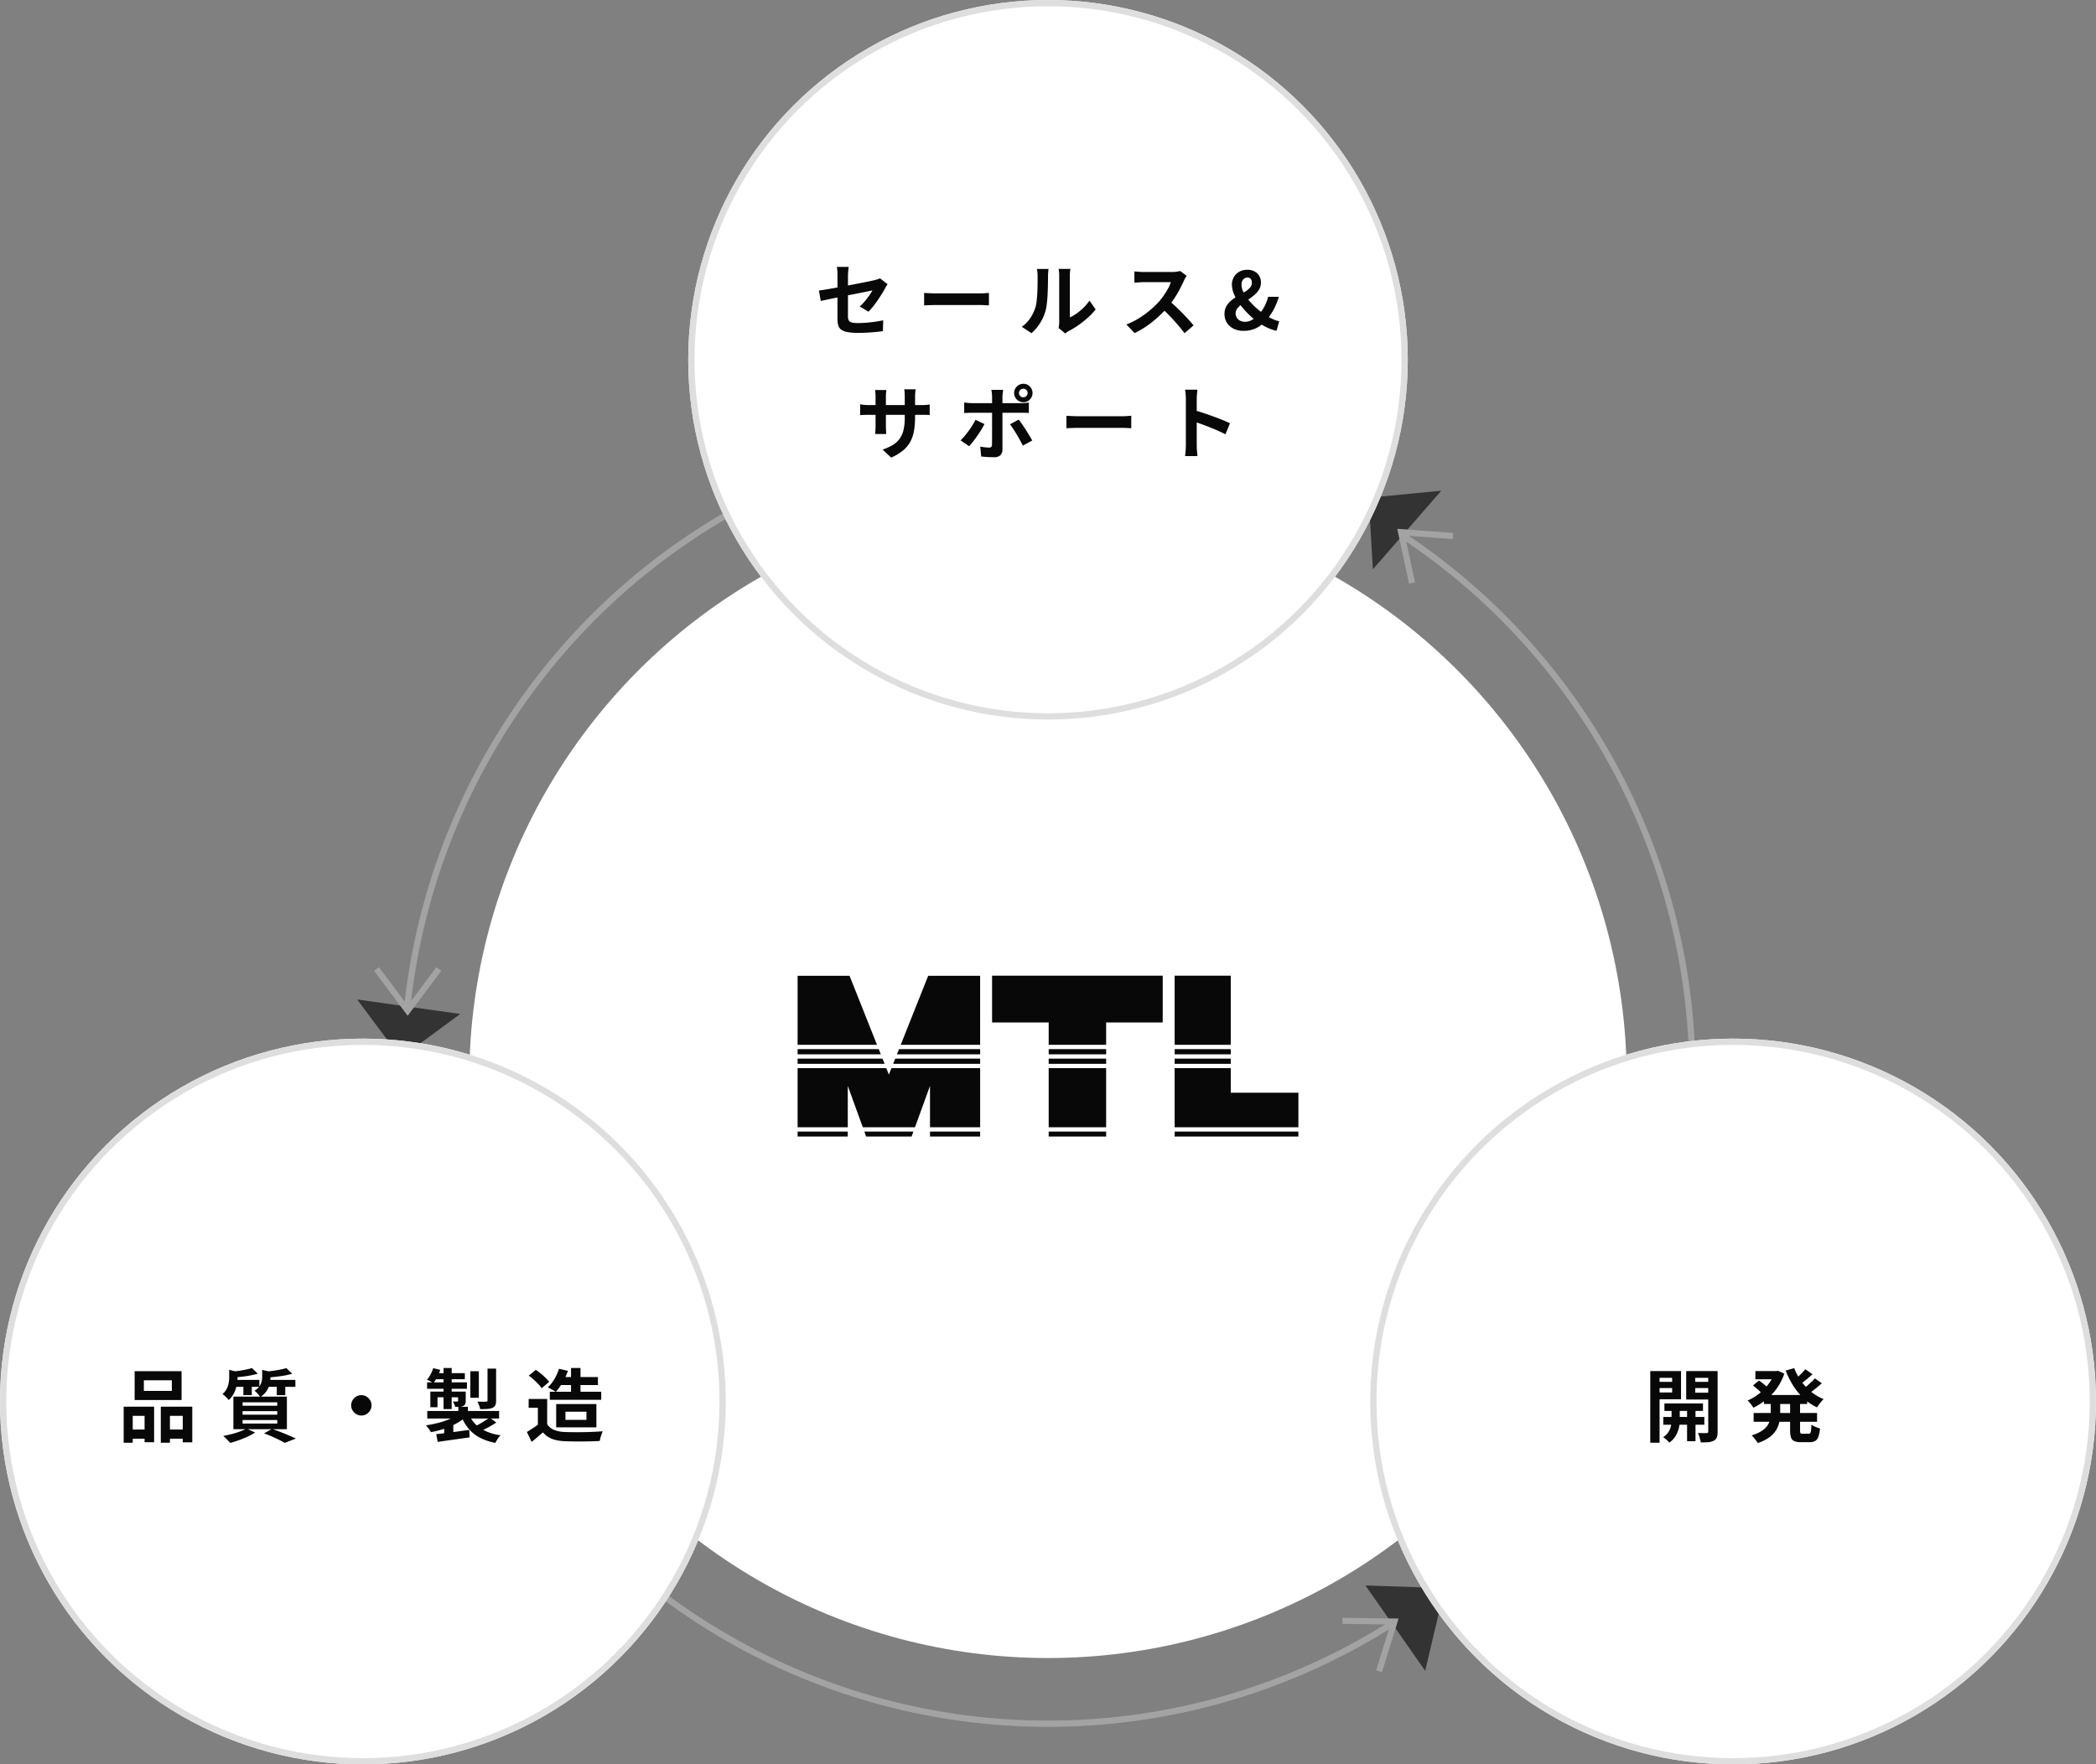 <svg xmlns="http://www.w3.org/2000/svg" width="335" height="282" viewBox="0 0 335 282">
  <rect x="0" y="0" width="335" height="282" fill="#808080" stroke="none"/>
  <g id="Group_39552" data-name="Group 39552" transform="translate(-393 -2232.439)">
    <rect id="Rectangle_106203" data-name="Rectangle 106203" width="335" height="282" transform="translate(393 2232.439)" fill="none"/>
    <g id="Ellipse_709" data-name="Ellipse 709" transform="translate(457 2300.439)" fill="none" stroke="#a3a3a3" stroke-width="1">
      <ellipse cx="103.5" cy="104" rx="103.5" ry="104" stroke="none"/>
      <ellipse cx="103.5" cy="104" rx="103" ry="103.5" fill="none"/>
    </g>
    <circle id="Ellipse_710" data-name="Ellipse 710" cx="92.5" cy="92.5" r="92.5" transform="translate(468 2312.439)" fill="#fff"/>
    <path id="logo" d="M16621.262,8630.715v-.8h19.777v.8Zm-20.133,0v-.8h9.184v.8Zm-18.969,0v-.8h8.014v.8Zm-10.205,0-.287-.8h7.84l-.291.8Zm-10.955,0v-.8h8.016v.8Zm60.262-1.484v-9.457h8.969v3.938h10.809v5.52Zm-20.133,0v-9.457h9.184v9.457Zm-18.969,0v-6.613l-2.4,6.613h-8.34l-2.4-6.613v6.613H16561v-9.457h14.176l.41,1.039.414-1.039h14.174v9.457Zm39.1-10.145v-.829h8.969v.829Zm-20.133,0v-.829h9.184v.829Zm-24.855,0,.328-.829h13.572v.829Zm-15.273,0v-.829h13.57l.332.829Zm60.262-1.518v-.828h8.969v.828Zm-20.133,0v-.828h9.184v.828Zm-24.252,0,.33-.828h12.969v.828Zm-15.877,0v-.828h12.969l.33.828Zm60.262-1.517V8605h8.969v11.056Zm-20.133,0v-3.575h-9.047V8605h27.273v7.48h-9.043v3.575Zm-23.648,0,4.391-11.034h8.3v11.034Zm-16.48,0v-11.034h8.3l4.389,11.034Z" transform="translate(-16040.52 -6216.623)" fill="#080808"/>
    <g id="Group_39495" data-name="Group 39495" transform="translate(448.929 2386.305)">
      <path id="パス_928635_-_アウトライン" data-name="パス 928635 - アウトライン" d="M9.21,8.249,0,8.259,8.458,0l8.187,8.26Z" transform="translate(16.484 16.371) rotate(-172)" fill="#333"/>
      <path id="Path_934093" data-name="Path 934093" d="M-13549.952,7065.374l-4.977-6.654.782-.585,4.586,6.13,4.589-6.13.782.585-5.371,7.174Zm-4.7-6.613,5.09,6.8-.231-.31Zm0,0,.464-.345v0Z" transform="translate(13558.789 -7057.415)" fill="#a3a3a3"/>
    </g>
    <g id="Group_39496" data-name="Group 39496" transform="matrix(0.755, -0.656, 0.656, 0.755, 604.855, 2316.419)">
      <path id="パス_928635_-_アウトライン-2" data-name="パス 928635 - アウトライン" d="M13.837,0,14.3.346,9.21,7.147,4.121.346,4.583,0,9.21,6.183,13.837,0M0,6.173l8.459,8.02,8.187-8.02Z" transform="translate(18.459 14.055) rotate(172)" fill="#333"/>
      <path id="Path_934092" data-name="Path 934092" d="M-13714.819,7147.311l4.32-7.851,6.315,6.357-.7.692-5.394-5.431-3.689,6.708Zm.272-.076.506.275,3.721-6.764,5.445,5.476.409-.406-.409.406-5.445-5.476-3.721,6.764Z" transform="translate(13718.797 -7131.532)" fill="#a3a3a3"/>
    </g>
    <g id="Group_39497" data-name="Group 39497" transform="translate(620.872 2480.188) rotate(63)">
      <path id="パス_928635_-_アウトライン-3" data-name="パス 928635 - アウトライン" d="M13.837,0,14.3.346,9.21,7.147,4.121.346,4.583,0,9.21,6.183,13.837,0M0,6.173,9.029,16.3,16.646,6.173Z" transform="translate(18.005 14.946) rotate(172)" fill="#333"/>
      <path id="Path_934094" data-name="Path 934094" d="M-13709.506,6974.413l4.181-7.924,6.428,6.245-.686.7-5.487-5.336-3.571,6.771Zm.269-.083.513.269,3.6-6.83,5.536,5.384.406-.416-.406.416-5.536-5.384-3.6,6.83Z" transform="translate(13713.101 -6957.658)" fill="#a3a3a3"/>
    </g>
    <g id="Ellipse_708" data-name="Ellipse 708" transform="translate(612 2398.439)" fill="#fff" stroke="#dedede" stroke-width="1">
      <circle cx="58" cy="58" r="58" stroke="none"/>
      <circle cx="58" cy="58" r="57.5" fill="none"/>
    </g>
    <g id="Ellipse_707" data-name="Ellipse 707" transform="translate(393 2398.439)" fill="#fff" stroke="#dedede" stroke-width="1">
      <circle cx="58" cy="58" r="58" stroke="none"/>
      <circle cx="58" cy="58" r="57.5" fill="none"/>
    </g>
    <path id="Path_928718" data-name="Path 928718" d="M-62.552-16.73v1.7h4.473v-1.7Zm-1.474-1.461h7.5v4.613h-7.5Zm-1.754,5.68h4.867v5.68h-1.525V-11.05h-1.893v4.295H-65.78Zm5.934,0h5.032v5.693h-1.525V-11.05h-2.046v4.295h-1.461Zm-5.3,3.647H-61.8V-7.4h-3.342Zm6,0h3.558V-7.4h-3.558Zm13.876-9.822.928.9q-.534.152-1.188.28t-1.328.2q-.673.076-1.3.114a3.6,3.6,0,0,0-.133-.464,2.148,2.148,0,0,0-.21-.451q.585-.064,1.175-.146t1.131-.2A8.581,8.581,0,0,0-45.271-18.687Zm5.5.013.928.889a10.047,10.047,0,0,1-1.271.3q-.7.121-1.43.2t-1.4.127a2.969,2.969,0,0,0-.14-.477q-.1-.273-.191-.464.623-.051,1.271-.14t1.239-.2Q-40.176-18.56-39.769-18.675Zm-9.149.267,1.639.407q-.013.152-.3.2v.623a6.569,6.569,0,0,1-.114,1.137,5.2,5.2,0,0,1-.413,1.283,3.859,3.859,0,0,1-.883,1.188,2.483,2.483,0,0,0-.28-.337q-.178-.184-.368-.356a1.878,1.878,0,0,0-.356-.26,2.755,2.755,0,0,0,.705-.889,3.5,3.5,0,0,0,.3-.947,5.685,5.685,0,0,0,.076-.9Zm5.273.013,1.626.368q-.013.178-.3.216v.648a4.662,4.662,0,0,1-.127,1.01,3.473,3.473,0,0,1-.483,1.118,3.337,3.337,0,0,1-1.029.985A1.869,1.869,0,0,0-44.2-14.4q-.165-.2-.343-.381a1.443,1.443,0,0,0-.343-.273,2.683,2.683,0,0,0,.794-.7,2.243,2.243,0,0,0,.356-.75,3.035,3.035,0,0,0,.1-.737Zm-4.676,1.6h4.231v1.106h-4.231Zm5.235,0h4.752v1.106h-4.752Zm-3.558.368H-45.3v2.059h-1.347Zm5.337,0h1.36v2.071h-1.36ZM-46.77-11.8v.559h5.54V-11.8Zm0,1.423v.559h5.54v-.559Zm0-2.834v.546h5.54v-.546Zm-1.474-.915h8.552v5.21h-8.552Zm4.9,5.883,1.271-.724q.686.241,1.391.515t1.347.546q.642.273,1.086.489l-1.779.686q-.356-.2-.889-.47t-1.15-.54Q-42.679-8.014-43.34-8.242Zm-2.808-.775,1.385.635a9.6,9.6,0,0,1-1.194.648q-.686.318-1.41.578t-1.372.438q-.14-.152-.337-.362T-49.49-7.5a4.544,4.544,0,0,0-.381-.337q.673-.127,1.366-.3A13.2,13.2,0,0,0-47.2-8.547,7.56,7.56,0,0,0-46.148-9.017Zm18.361-5.337a1.535,1.535,0,0,1,.82.222,1.753,1.753,0,0,1,.585.585,1.535,1.535,0,0,1,.222.82,1.544,1.544,0,0,1-.222.813,1.734,1.734,0,0,1-.585.591,1.535,1.535,0,0,1-.82.222,1.544,1.544,0,0,1-.813-.222,1.715,1.715,0,0,1-.591-.591,1.544,1.544,0,0,1-.222-.813,1.535,1.535,0,0,1,.222-.82,1.734,1.734,0,0,1,.591-.585A1.544,1.544,0,0,1-27.786-14.354Zm15.5,1.855h1.525v1.36h-1.525Zm-.038,1.144,1.169.508a6.342,6.342,0,0,1-1.093.82,10.724,10.724,0,0,1-1.341.68,13.609,13.609,0,0,1-1.5.534,14.767,14.767,0,0,1-1.569.369,6.759,6.759,0,0,0-.375-.565,4.434,4.434,0,0,0-.438-.527q.75-.1,1.5-.273t1.436-.4a9.271,9.271,0,0,0,1.252-.515A4.645,4.645,0,0,0-12.322-11.355Zm1.69-.064A4.818,4.818,0,0,0-8.821-9.113,7.672,7.672,0,0,0-5.537-7.95,3.167,3.167,0,0,0-6-7.372a6.758,6.758,0,0,0-.375.642A8.65,8.65,0,0,1-8.9-7.588a6.059,6.059,0,0,1-1.792-1.461,7.235,7.235,0,0,1-1.188-2.116Zm3.342.648,1.08.788a13.85,13.85,0,0,1-1.29.775q-.693.368-1.29.623l-.915-.75q.394-.178.832-.426t.858-.515Q-7.6-10.542-7.29-10.771Zm-8.526,2.643q.673-.064,1.538-.172t1.823-.241q.959-.133,1.912-.26l.064,1.194-2.707.381q-1.36.191-2.4.343Zm-1.436-3.7H-5.778v1.207H-17.252Zm6.887-6.353h1.36v4.244h-1.36Zm2.745-.419h1.372v5.108a1.867,1.867,0,0,1-.121.75.861.861,0,0,1-.464.419,2.521,2.521,0,0,1-.813.172q-.483.032-1.144.032a3.44,3.44,0,0,0-.184-.623,5.728,5.728,0,0,0-.26-.585q.419.013.826.019t.546-.006a.348.348,0,0,0,.191-.057.2.2,0,0,0,.051-.159Zm-7.027-.1h1.3v6.569h-1.3Zm2.325,3.774h1.22v1.449a1.423,1.423,0,0,1-.083.546.669.669,0,0,1-.337.318,1.56,1.56,0,0,1-.54.121q-.311.019-.731.019a1.812,1.812,0,0,0-.152-.457q-.114-.241-.2-.419.216.013.413.013h.26q.152,0,.152-.14Zm-4.435,0h4.93v.915h-3.787v1.588h-1.144Zm-.521-1.474h6.366v1.029h-6.366Zm1.385-1.474h4.651v.978h-5.032Zm-.407-.8,1.131.28a8.918,8.918,0,0,1-.5,1.163,5.285,5.285,0,0,1-.629.972,3,3,0,0,0-.477-.311q-.311-.172-.515-.273a3.769,3.769,0,0,0,.585-.851A6.315,6.315,0,0,0-16.3-18.675Zm1.754,9.34.8-.8.661.216v2.478h-1.461ZM3.994-17.251h6.023v1.283H3.994ZM2.329-14.9H10.55v1.283H2.329ZM3.8-18.573l1.423.33a10.118,10.118,0,0,1-.858,1.862,8.924,8.924,0,0,1-1.086,1.506,4.434,4.434,0,0,0-.388-.254q-.235-.14-.477-.267T2-15.6a5.515,5.515,0,0,0,1.067-1.334A8.056,8.056,0,0,0,3.8-18.573ZM5.722-18.7H7.234v4.663H5.722ZM1.91-13.744v4.689H.423v-3.278H-1.051v-1.41Zm0,4.028A2.309,2.309,0,0,0,3.015-8.8a4.986,4.986,0,0,0,1.7.33q.559.025,1.328.032t1.62-.006q.851-.013,1.671-.051t1.455-.089q-.076.178-.178.457t-.184.572a4.916,4.916,0,0,0-.121.521Q9.737-7,9-6.978t-1.512.025q-.775.006-1.5-.006T4.692-7A6.479,6.479,0,0,1,2.7-7.359,3.594,3.594,0,0,1,1.236-8.407q-.419.356-.858.737t-.959.788l-.75-1.588q.445-.267.928-.585t.928-.661ZM-1.038-17.48.093-18.4a8.4,8.4,0,0,1,.8.591q.407.337.762.686a5.544,5.544,0,0,1,.572.642L1.02-15.46a4.315,4.315,0,0,0-.527-.661q-.337-.356-.743-.718T-1.038-17.48Zm5.871,5.769v1.3H8.187v-1.3Zm-1.487-1.22h6.43v3.723H3.346Z" transform="translate(478.545 2469.779)" fill="#080808"/>
    <g id="Ellipse_584" data-name="Ellipse 584" transform="translate(503 2232.439)" fill="#fff" stroke="#dedede" stroke-width="1">
      <circle cx="57.5" cy="57.5" r="57.5" stroke="none"/>
      <circle cx="57.5" cy="57.5" r="57" fill="none"/>
    </g>
    <path id="Path_928719" data-name="Path 928719" d="M-60.431-9.032v-6.887q0-.2-.006-.47t-.032-.534a4.6,4.6,0,0,0-.064-.457h1.893q-.038.292-.076.718t-.038.743v6.442a1.46,1.46,0,0,0,.114.623.686.686,0,0,0,.464.343,4.023,4.023,0,0,0,1.048.1q.673,0,1.353-.057t1.353-.152q.673-.1,1.3-.222l-.051,1.728q-.521.076-1.182.14t-1.366.1q-.705.038-1.391.038a9.128,9.128,0,0,1-1.741-.133,2.362,2.362,0,0,1-1-.4,1.319,1.319,0,0,1-.457-.686A3.552,3.552,0,0,1-60.431-9.032Zm8.005-5.591q-.089.14-.21.337t-.21.362q-.2.394-.515.889t-.667,1.017q-.356.521-.731.991a8.278,8.278,0,0,1-.718.8l-1.4-.826a7.8,7.8,0,0,0,.82-.845q.4-.477.718-.94t.5-.781q-.178.025-.616.121t-1.074.222q-.635.127-1.385.273t-1.512.3q-.762.152-1.474.3t-1.283.267q-.572.121-.915.2l-.3-1.665q.368-.051.966-.146t1.334-.229q.737-.133,1.538-.286l1.588-.3,1.474-.286q.686-.133,1.194-.241t.762-.172q.267-.064.5-.133a2.628,2.628,0,0,0,.407-.159Zm5.845,1.4.585.032q.356.019.743.032t.718.013h6.824q.445,0,.839-.032t.648-.044v1.995l-.648-.038q-.432-.025-.839-.025h-6.824q-.546,0-1.118.019t-.928.044Zm21.487,5.6q.038-.191.07-.438a3.943,3.943,0,0,0,.032-.5V-15.97a5.488,5.488,0,0,0-.044-.75,2.978,2.978,0,0,0-.057-.343H-23.2a2.872,2.872,0,0,0-.051.349,6.559,6.559,0,0,0-.038.756v6.646a6.266,6.266,0,0,0,1.08-.623,8.991,8.991,0,0,0,1.1-.921,7.624,7.624,0,0,0,.959-1.137l.978,1.4a9.515,9.515,0,0,1-1.264,1.347A16.212,16.212,0,0,1-21.967-8.04a13.082,13.082,0,0,1-1.512.915,3.067,3.067,0,0,0-.33.21q-.127.1-.216.172Zm-5.883-.191A5.052,5.052,0,0,0-29.6-9.222a6.809,6.809,0,0,0,.788-1.626,5.165,5.165,0,0,0,.21-1.036q.07-.616.108-1.322t.044-1.4q.006-.693.006-1.277a5.772,5.772,0,0,0-.032-.654q-.032-.273-.083-.515h1.868a1.108,1.108,0,0,0-.032.21q-.019.184-.038.432t-.019.515q0,.559-.013,1.3t-.051,1.518q-.038.775-.114,1.468a8.244,8.244,0,0,1-.2,1.175,7.356,7.356,0,0,1-.87,2,7.61,7.61,0,0,1-1.391,1.646Zm26.354-8.145q-.076.114-.222.356a2.713,2.713,0,0,0-.222.445q-.267.6-.654,1.334t-.877,1.48A14.648,14.648,0,0,1-7.633-10.95,21.2,21.2,0,0,1-9.2-9.368a17.193,17.193,0,0,1-1.8,1.436,13.835,13.835,0,0,1-1.938,1.125L-14.254-8.18a11.821,11.821,0,0,0,1.995-.991,14.9,14.9,0,0,0,1.792-1.3,14.832,14.832,0,0,0,1.423-1.36,11.425,11.425,0,0,0,.794-1.029,12.123,12.123,0,0,0,.667-1.086,5.509,5.509,0,0,0,.432-1h-4.308q-.267,0-.559.019l-.553.038q-.26.019-.4.032v-1.8q.191.013.47.038t.565.038q.286.013.477.013h4.486a5.361,5.361,0,0,0,.769-.051,3.3,3.3,0,0,0,.54-.114ZM-7.468-12q.5.394,1.055.915t1.105,1.08q.546.559,1.01,1.074t.781.9L-4.965-6.782q-.47-.648-1.074-1.347T-7.309-9.521q-.667-.693-1.353-1.315ZM4.5-7.164a3.515,3.515,0,0,1-1.671-.368A2.594,2.594,0,0,1,1.782-8.5a2.567,2.567,0,0,1-.356-1.328,2.491,2.491,0,0,1,.318-1.3,3.4,3.4,0,0,1,.813-.928,8.209,8.209,0,0,1,1.055-.712q.559-.318,1.061-.623a3.542,3.542,0,0,0,.813-.654,1.193,1.193,0,0,0,.311-.82,1.119,1.119,0,0,0-.076-.419.613.613,0,0,0-.229-.292.7.7,0,0,0-.394-.1.863.863,0,0,0-.686.311,1.216,1.216,0,0,0-.267.82,2.752,2.752,0,0,0,.343,1.252,7.26,7.26,0,0,0,.9,1.334A11.007,11.007,0,0,0,6.643-10.7a12.525,12.525,0,0,0,1.4,1.055,9.45,9.45,0,0,0,1.131.616,4.58,4.58,0,0,0,1,.337L9.737-7.164A7.324,7.324,0,0,1,8.345-7.64a9.538,9.538,0,0,1-1.43-.807A13.072,13.072,0,0,1,5.3-9.794a13.205,13.205,0,0,1-1.379-1.569A8.041,8.041,0,0,1,2.958-13a3.922,3.922,0,0,1-.349-1.531,2.4,2.4,0,0,1,.3-1.2,2.314,2.314,0,0,1,.851-.864,2.5,2.5,0,0,1,1.3-.324,2.21,2.21,0,0,1,1.595.565,1.971,1.971,0,0,1,.591,1.493,2.069,2.069,0,0,1-.292,1.093,3.587,3.587,0,0,1-.756.877,11.052,11.052,0,0,1-.972.737q-.508.343-.972.68a3.819,3.819,0,0,0-.756.705,1.3,1.3,0,0,0-.292.826,1.26,1.26,0,0,0,.2.7,1.3,1.3,0,0,0,.54.47,1.8,1.8,0,0,0,.788.165A2.193,2.193,0,0,0,5.76-8.879,4.23,4.23,0,0,0,6.738-9.6a6.151,6.151,0,0,0,1-1.322A6.9,6.9,0,0,0,8.4-12.6h1.715a10.957,10.957,0,0,1-.832,2.033,9.177,9.177,0,0,1-1.264,1.8A4.89,4.89,0,0,1,6.5-7.6,4.441,4.441,0,0,1,4.5-7.164ZM-48.029,6.68A12.217,12.217,0,0,1-48.2,8.821a5.824,5.824,0,0,1-.591,1.741,4.736,4.736,0,0,1-1.169,1.4A8.106,8.106,0,0,1-51.853,13.1l-1.36-1.283a8.784,8.784,0,0,0,1.582-.712,3.7,3.7,0,0,0,1.1-.972,3.937,3.937,0,0,0,.642-1.4,8.133,8.133,0,0,0,.21-1.989V3.363q0-.394-.025-.693t-.051-.489h1.817q-.025.191-.057.489a6.63,6.63,0,0,0-.032.693ZM-52.616,2.3q-.025.178-.051.477t-.025.667V7.989q0,.28.013.54t.019.457q.006.2.019.337H-54.42a3,3,0,0,0,.038-.337q.013-.2.025-.457t.013-.54V3.44q0-.28-.019-.572T-54.42,2.3Zm-4.193,2.287q.127.013.33.044t.47.051q.267.019.585.019h8.336q.508,0,.826-.025t.572-.064V6.3a5.433,5.433,0,0,0-.546-.032q-.343-.006-.851-.006h-8.336q-.318,0-.578.006t-.457.019q-.2.013-.349.025Zm25.388-1.817a.654.654,0,0,0,.2.489.686.686,0,0,0,.5.2.67.67,0,0,0,.483-.2.654.654,0,0,0,.2-.489.66.66,0,0,0-.2-.483.66.66,0,0,0-.483-.2.674.674,0,0,0-.5.2A.66.66,0,0,0-31.421,2.766Zm-.775,0a1.412,1.412,0,0,1,.2-.737,1.533,1.533,0,0,1,.534-.534,1.411,1.411,0,0,1,.743-.2,1.378,1.378,0,0,1,.737.2,1.551,1.551,0,0,1,.527.534,1.412,1.412,0,0,1,.2.737,1.445,1.445,0,0,1-.2.743,1.481,1.481,0,0,1-.527.534,1.412,1.412,0,0,1-.737.2,1.445,1.445,0,0,1-.743-.2A1.466,1.466,0,0,1-32,3.51,1.445,1.445,0,0,1-32.2,2.766Zm-1.754-.5q-.013.089-.038.292t-.051.426a3.471,3.471,0,0,0-.025.388v8.463a1.176,1.176,0,0,1-.324.87,1.359,1.359,0,0,1-1,.324q-.343,0-.7-.013t-.7-.038q-.343-.025-.673-.064l-.152-1.576q.407.076.794.114t.616.038a.476.476,0,0,0,.356-.108.543.543,0,0,0,.114-.349q0-.114.006-.5t.006-.9V3.376a5.675,5.675,0,0,0-.038-.6,4.2,4.2,0,0,0-.076-.5Zm-6.226,2.02q.292.038.61.07t.623.032h7.84q.267,0,.629-.025t.629-.064V5.968q-.292-.025-.635-.032t-.61-.006h-7.853q-.28,0-.616.013t-.616.038Zm3.24,3.444q-.216.432-.521.928t-.654.991q-.349.5-.68.921a9.235,9.235,0,0,1-.6.705l-1.372-.94a7.514,7.514,0,0,0,.654-.693q.337-.4.661-.845t.6-.889q.273-.445.477-.851Zm5.464-.712q.241.3.54.724t.6.9q.3.477.572.928t.457.794l-1.5.813q-.2-.407-.464-.877t-.54-.94q-.28-.47-.553-.883t-.5-.705Zm7.637-.61.585.032q.356.019.743.032t.718.013h6.824q.445,0,.839-.032t.648-.044V8.408l-.648-.038q-.432-.025-.839-.025h-6.824q-.546,0-1.118.019t-.928.044Zm19.086,4.663V3.77q0-.33-.032-.762a6.667,6.667,0,0,0-.1-.762h1.982q-.038.33-.076.731t-.038.794v7.306q0,.178.013.5t.051.667q.038.343.051.61H-4.876q.051-.381.089-.889T-4.749,11.077Zm1.36-5.54q.635.165,1.423.426t1.588.553q.8.292,1.506.578T2.3,7.62L1.579,9.374Q1.045,9.094.4,8.808T-.918,8.256q-.667-.267-1.309-.5t-1.163-.407Z" transform="translate(587.283 2292.479)" fill="#080808"/>
    <path id="Path_928720" data-name="Path 928720" d="M-21.08-13.014h6.163v1.194H-21.08Zm-.178,2.16H-14.7v1.245h-6.557Zm3.8-1.792h1.347v5.667h-1.347Zm-2.478.064h1.309v2.427a4.4,4.4,0,0,1-.076.75,5.187,5.187,0,0,1-.26.921,3.939,3.939,0,0,1-.515.94,3.436,3.436,0,0,1-.826.794,4.182,4.182,0,0,0-.457-.464,4.86,4.86,0,0,0-.521-.413,2.559,2.559,0,0,0,.832-.8,3.017,3.017,0,0,0,.407-.94,3.635,3.635,0,0,0,.108-.788Zm-2.643-3.876h3.189v.991H-22.58Zm5.9,0h3.2v.991h-3.2Zm2.6-1.728h1.5v9.67a2.818,2.818,0,0,1-.121.921.96.96,0,0,1-.477.527,2.193,2.193,0,0,1-.851.241,10.926,10.926,0,0,1-1.245.038,3.927,3.927,0,0,0-.1-.477q-.07-.273-.159-.553a2.234,2.234,0,0,0-.2-.47q.432.013.839.019t.559-.006a.256.256,0,0,0,.2-.064.277.277,0,0,0,.057-.191Zm-8.361,0h4.015v4.511H-22.44v-1.093h2.592v-2.338H-22.44Zm9.149,0v1.08H-16.15v2.376h2.859v1.093H-17.6v-4.549Zm-10.051,0h1.487V-6.737h-1.487Zm18.171,3.825H1.741v1.436H-5.171Zm-1.372-3.825h3.609v1.309H-6.543Zm-.28,6.7H3.317v1.4H-6.823Zm3.342-6.7h.28l.267-.051,1.017.457a9.014,9.014,0,0,1-.832,1.8A8.788,8.788,0,0,1-3.9-14.469a9.7,9.7,0,0,1-1.4,1.214,10.84,10.84,0,0,1-1.563.928,4.965,4.965,0,0,0-.426-.61,4.425,4.425,0,0,0-.5-.546,7.241,7.241,0,0,0,1.372-.75A8.973,8.973,0,0,0-5.177-15.27a7.732,7.732,0,0,0,1.017-1.252,6,6,0,0,0,.68-1.41Zm-.61,4.549h1.512v2.2a7.25,7.25,0,0,1-.127,1.347,4.05,4.05,0,0,1-.5,1.3A4.083,4.083,0,0,1-4.282-7.62a6.569,6.569,0,0,1-1.893.934,2.75,2.75,0,0,0-.26-.407q-.172-.229-.362-.451a4.243,4.243,0,0,0-.343-.362A6.4,6.4,0,0,0-5.514-8.63,3.143,3.143,0,0,0-4.6-9.507a2.8,2.8,0,0,0,.407-.972,5.014,5.014,0,0,0,.1-1ZM-.33-18.656A9.133,9.133,0,0,0,.757-16.61a8.632,8.632,0,0,0,1.595,1.715A7.706,7.706,0,0,0,4.372-13.7,3.315,3.315,0,0,0,4-13.313q-.2.235-.381.483a4.322,4.322,0,0,0-.3.451,8.4,8.4,0,0,1-2.128-1.436A10.1,10.1,0,0,1-.476-15.822,13.812,13.812,0,0,1-1.7-18.275Zm-6.595,2.77.953-.788q.254.165.527.381l.527.419A5.149,5.149,0,0,1-4.5-15.5l-1,.889a4.656,4.656,0,0,0-.388-.394q-.248-.229-.521-.457T-6.925-15.886Zm8.361-2.592,1.156.8q-.508.457-1.048.9t-1,.75l-.915-.712q.292-.216.623-.515T.9-17.875A6.93,6.93,0,0,0,1.436-18.478Zm1.525,1.461,1.118.775q-.508.47-1.1.934t-1.086.781l-.915-.7q.318-.229.68-.54t.712-.642Q2.72-16.737,2.961-17.017ZM-.991-13.573H.6v4.854a.9.9,0,0,0,.07.451q.07.1.324.1H1.97a.3.3,0,0,0,.26-.114.987.987,0,0,0,.121-.426q.038-.311.064-.909a3.207,3.207,0,0,0,.648.349,4.754,4.754,0,0,0,.724.248A5.361,5.361,0,0,1,3.533-7.7a1.245,1.245,0,0,1-.515.68,1.767,1.767,0,0,1-.9.2H.725A2.613,2.613,0,0,1-.343-7a.947.947,0,0,1-.508-.585,3.625,3.625,0,0,1-.14-1.125Z" transform="translate(680.101 2469.76)" fill="#080808"/>
  </g>
</svg>
